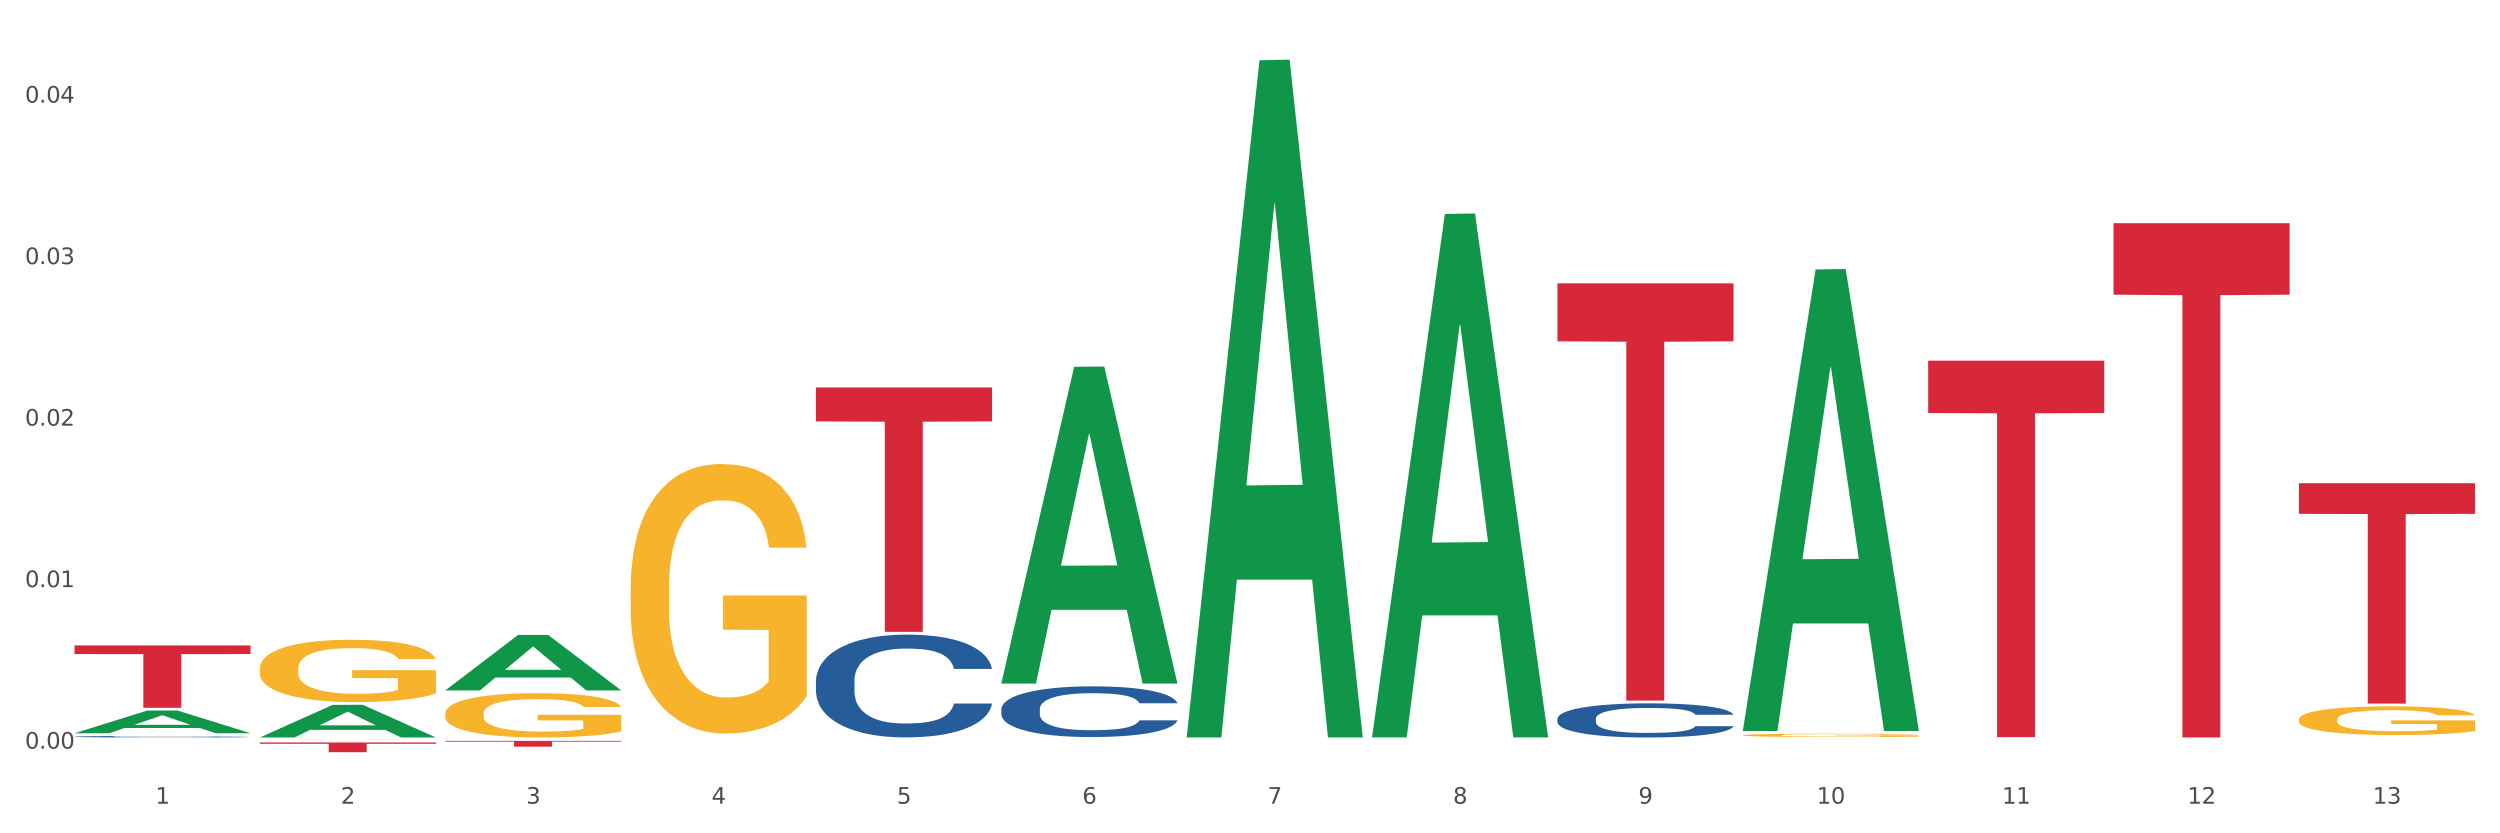<?xml version="1.0" encoding="utf-8" standalone="no"?>
<!DOCTYPE svg PUBLIC "-//W3C//DTD SVG 1.1//EN"
  "http://www.w3.org/Graphics/SVG/1.1/DTD/svg11.dtd">
<svg xmlns:xlink="http://www.w3.org/1999/xlink" width="1080pt" height="360pt" viewBox="0 0 1080 360" xmlns="http://www.w3.org/2000/svg" version="1.1">
 <rect x="0" y="0" width="1080" height="360" fill="#333333" stroke="none"/>
 <defs>
  <style type="text/css">*{stroke-linejoin: round; stroke-linecap: butt}</style>
 </defs>
 <g id="figure_1">
  <g id="patch_1">
   <path d="M 0 360 
L 1080 360 
L 1080 0 
L 0 0 
z
" style="fill: #ffffff; stroke: #ffffff; stroke-linejoin: miter"/>
  </g>
  <g id="axes_1">
   <g id="matplotlib.axis_1">
    <g id="xtick_1">
     <g id="text_1">
      <!-- 1 -->
      <g style="fill: #4d4d4d" transform="translate(67.159 347.204) scale(0.096 -0.096)">
       <defs>
        <path id="DejaVuSans-31" d="M 794 531 
L 1825 531 
L 1825 4091 
L 703 3866 
L 703 4441 
L 1819 4666 
L 2450 4666 
L 2450 531 
L 3481 531 
L 3481 0 
L 794 0 
L 794 531 
z
" transform="scale(0.016)"/>
       </defs>
       <use xlink:href="#DejaVuSans-31"/>
      </g>
     </g>
    </g>
    <g id="xtick_2">
     <g id="text_2">
      <!-- 2 -->
      <g style="fill: #4d4d4d" transform="translate(147.238 347.204) scale(0.096 -0.096)">
       <defs>
        <path id="DejaVuSans-32" d="M 1228 531 
L 3431 531 
L 3431 0 
L 469 0 
L 469 531 
Q 828 903 1448 1529 
Q 2069 2156 2228 2338 
Q 2531 2678 2651 2914 
Q 2772 3150 2772 3378 
Q 2772 3750 2511 3984 
Q 2250 4219 1831 4219 
Q 1534 4219 1204 4116 
Q 875 4013 500 3803 
L 500 4441 
Q 881 4594 1212 4672 
Q 1544 4750 1819 4750 
Q 2544 4750 2975 4387 
Q 3406 4025 3406 3419 
Q 3406 3131 3298 2873 
Q 3191 2616 2906 2266 
Q 2828 2175 2409 1742 
Q 1991 1309 1228 531 
z
" transform="scale(0.016)"/>
       </defs>
       <use xlink:href="#DejaVuSans-32"/>
      </g>
     </g>
    </g>
    <g id="xtick_3">
     <g id="text_3">
      <!-- 3 -->
      <g style="fill: #4d4d4d" transform="translate(227.317 347.204) scale(0.096 -0.096)">
       <defs>
        <path id="DejaVuSans-33" d="M 2597 2516 
Q 3050 2419 3304 2112 
Q 3559 1806 3559 1356 
Q 3559 666 3084 287 
Q 2609 -91 1734 -91 
Q 1441 -91 1130 -33 
Q 819 25 488 141 
L 488 750 
Q 750 597 1062 519 
Q 1375 441 1716 441 
Q 2309 441 2620 675 
Q 2931 909 2931 1356 
Q 2931 1769 2642 2001 
Q 2353 2234 1838 2234 
L 1294 2234 
L 1294 2753 
L 1863 2753 
Q 2328 2753 2575 2939 
Q 2822 3125 2822 3475 
Q 2822 3834 2567 4026 
Q 2313 4219 1838 4219 
Q 1578 4219 1281 4162 
Q 984 4106 628 3988 
L 628 4550 
Q 988 4650 1302 4700 
Q 1616 4750 1894 4750 
Q 2613 4750 3031 4423 
Q 3450 4097 3450 3541 
Q 3450 3153 3228 2886 
Q 3006 2619 2597 2516 
z
" transform="scale(0.016)"/>
       </defs>
       <use xlink:href="#DejaVuSans-33"/>
      </g>
     </g>
    </g>
    <g id="xtick_4">
     <g id="text_4">
      <!-- 4 -->
      <g style="fill: #4d4d4d" transform="translate(307.396 347.204) scale(0.096 -0.096)">
       <defs>
        <path id="DejaVuSans-34" d="M 2419 4116 
L 825 1625 
L 2419 1625 
L 2419 4116 
z
M 2253 4666 
L 3047 4666 
L 3047 1625 
L 3713 1625 
L 3713 1100 
L 3047 1100 
L 3047 0 
L 2419 0 
L 2419 1100 
L 313 1100 
L 313 1709 
L 2253 4666 
z
" transform="scale(0.016)"/>
       </defs>
       <use xlink:href="#DejaVuSans-34"/>
      </g>
     </g>
    </g>
    <g id="xtick_5">
     <g id="text_5">
      <!-- 5 -->
      <g style="fill: #4d4d4d" transform="translate(387.475 347.204) scale(0.096 -0.096)">
       <defs>
        <path id="DejaVuSans-35" d="M 691 4666 
L 3169 4666 
L 3169 4134 
L 1269 4134 
L 1269 2991 
Q 1406 3038 1543 3061 
Q 1681 3084 1819 3084 
Q 2600 3084 3056 2656 
Q 3513 2228 3513 1497 
Q 3513 744 3044 326 
Q 2575 -91 1722 -91 
Q 1428 -91 1123 -41 
Q 819 9 494 109 
L 494 744 
Q 775 591 1075 516 
Q 1375 441 1709 441 
Q 2250 441 2565 725 
Q 2881 1009 2881 1497 
Q 2881 1984 2565 2268 
Q 2250 2553 1709 2553 
Q 1456 2553 1204 2497 
Q 953 2441 691 2322 
L 691 4666 
z
" transform="scale(0.016)"/>
       </defs>
       <use xlink:href="#DejaVuSans-35"/>
      </g>
     </g>
    </g>
    <g id="xtick_6">
     <g id="text_6">
      <!-- 6 -->
      <g style="fill: #4d4d4d" transform="translate(467.554 347.204) scale(0.096 -0.096)">
       <defs>
        <path id="DejaVuSans-36" d="M 2113 2584 
Q 1688 2584 1439 2293 
Q 1191 2003 1191 1497 
Q 1191 994 1439 701 
Q 1688 409 2113 409 
Q 2538 409 2786 701 
Q 3034 994 3034 1497 
Q 3034 2003 2786 2293 
Q 2538 2584 2113 2584 
z
M 3366 4563 
L 3366 3988 
Q 3128 4100 2886 4159 
Q 2644 4219 2406 4219 
Q 1781 4219 1451 3797 
Q 1122 3375 1075 2522 
Q 1259 2794 1537 2939 
Q 1816 3084 2150 3084 
Q 2853 3084 3261 2657 
Q 3669 2231 3669 1497 
Q 3669 778 3244 343 
Q 2819 -91 2113 -91 
Q 1303 -91 875 529 
Q 447 1150 447 2328 
Q 447 3434 972 4092 
Q 1497 4750 2381 4750 
Q 2619 4750 2861 4703 
Q 3103 4656 3366 4563 
z
" transform="scale(0.016)"/>
       </defs>
       <use xlink:href="#DejaVuSans-36"/>
      </g>
     </g>
    </g>
    <g id="xtick_7">
     <g id="text_7">
      <!-- 7 -->
      <g style="fill: #4d4d4d" transform="translate(547.634 347.204) scale(0.096 -0.096)">
       <defs>
        <path id="DejaVuSans-37" d="M 525 4666 
L 3525 4666 
L 3525 4397 
L 1831 0 
L 1172 0 
L 2766 4134 
L 525 4134 
L 525 4666 
z
" transform="scale(0.016)"/>
       </defs>
       <use xlink:href="#DejaVuSans-37"/>
      </g>
     </g>
    </g>
    <g id="xtick_8">
     <g id="text_8">
      <!-- 8 -->
      <g style="fill: #4d4d4d" transform="translate(627.713 347.204) scale(0.096 -0.096)">
       <defs>
        <path id="DejaVuSans-38" d="M 2034 2216 
Q 1584 2216 1326 1975 
Q 1069 1734 1069 1313 
Q 1069 891 1326 650 
Q 1584 409 2034 409 
Q 2484 409 2743 651 
Q 3003 894 3003 1313 
Q 3003 1734 2745 1975 
Q 2488 2216 2034 2216 
z
M 1403 2484 
Q 997 2584 770 2862 
Q 544 3141 544 3541 
Q 544 4100 942 4425 
Q 1341 4750 2034 4750 
Q 2731 4750 3128 4425 
Q 3525 4100 3525 3541 
Q 3525 3141 3298 2862 
Q 3072 2584 2669 2484 
Q 3125 2378 3379 2068 
Q 3634 1759 3634 1313 
Q 3634 634 3220 271 
Q 2806 -91 2034 -91 
Q 1263 -91 848 271 
Q 434 634 434 1313 
Q 434 1759 690 2068 
Q 947 2378 1403 2484 
z
M 1172 3481 
Q 1172 3119 1398 2916 
Q 1625 2713 2034 2713 
Q 2441 2713 2670 2916 
Q 2900 3119 2900 3481 
Q 2900 3844 2670 4047 
Q 2441 4250 2034 4250 
Q 1625 4250 1398 4047 
Q 1172 3844 1172 3481 
z
" transform="scale(0.016)"/>
       </defs>
       <use xlink:href="#DejaVuSans-38"/>
      </g>
     </g>
    </g>
    <g id="xtick_9">
     <g id="text_9">
      <!-- 9 -->
      <g style="fill: #4d4d4d" transform="translate(707.792 347.204) scale(0.096 -0.096)">
       <defs>
        <path id="DejaVuSans-39" d="M 703 97 
L 703 672 
Q 941 559 1184 500 
Q 1428 441 1663 441 
Q 2288 441 2617 861 
Q 2947 1281 2994 2138 
Q 2813 1869 2534 1725 
Q 2256 1581 1919 1581 
Q 1219 1581 811 2004 
Q 403 2428 403 3163 
Q 403 3881 828 4315 
Q 1253 4750 1959 4750 
Q 2769 4750 3195 4129 
Q 3622 3509 3622 2328 
Q 3622 1225 3098 567 
Q 2575 -91 1691 -91 
Q 1453 -91 1209 -44 
Q 966 3 703 97 
z
M 1959 2075 
Q 2384 2075 2632 2365 
Q 2881 2656 2881 3163 
Q 2881 3666 2632 3958 
Q 2384 4250 1959 4250 
Q 1534 4250 1286 3958 
Q 1038 3666 1038 3163 
Q 1038 2656 1286 2365 
Q 1534 2075 1959 2075 
z
" transform="scale(0.016)"/>
       </defs>
       <use xlink:href="#DejaVuSans-39"/>
      </g>
     </g>
    </g>
    <g id="xtick_10">
     <g id="text_10">
      <!-- 10 -->
      <g style="fill: #4d4d4d" transform="translate(784.817 347.204) scale(0.096 -0.096)">
       <defs>
        <path id="DejaVuSans-30" d="M 2034 4250 
Q 1547 4250 1301 3770 
Q 1056 3291 1056 2328 
Q 1056 1369 1301 889 
Q 1547 409 2034 409 
Q 2525 409 2770 889 
Q 3016 1369 3016 2328 
Q 3016 3291 2770 3770 
Q 2525 4250 2034 4250 
z
M 2034 4750 
Q 2819 4750 3233 4129 
Q 3647 3509 3647 2328 
Q 3647 1150 3233 529 
Q 2819 -91 2034 -91 
Q 1250 -91 836 529 
Q 422 1150 422 2328 
Q 422 3509 836 4129 
Q 1250 4750 2034 4750 
z
" transform="scale(0.016)"/>
       </defs>
       <use xlink:href="#DejaVuSans-31"/>
       <use xlink:href="#DejaVuSans-30" transform="translate(63.623 0)"/>
      </g>
     </g>
    </g>
    <g id="xtick_11">
     <g id="text_11">
      <!-- 11 -->
      <g style="fill: #4d4d4d" transform="translate(864.896 347.204) scale(0.096 -0.096)">
       <use xlink:href="#DejaVuSans-31"/>
       <use xlink:href="#DejaVuSans-31" transform="translate(63.623 0)"/>
      </g>
     </g>
    </g>
    <g id="xtick_12">
     <g id="text_12">
      <!-- 12 -->
      <g style="fill: #4d4d4d" transform="translate(944.975 347.204) scale(0.096 -0.096)">
       <use xlink:href="#DejaVuSans-31"/>
       <use xlink:href="#DejaVuSans-32" transform="translate(63.623 0)"/>
      </g>
     </g>
    </g>
    <g id="xtick_13">
     <g id="text_13">
      <!-- 13 -->
      <g style="fill: #4d4d4d" transform="translate(1025.054 347.204) scale(0.096 -0.096)">
       <use xlink:href="#DejaVuSans-31"/>
       <use xlink:href="#DejaVuSans-33" transform="translate(63.623 0)"/>
      </g>
     </g>
    </g>
    <g id="xtick_14"/>
    <g id="xtick_15"/>
    <g id="xtick_16"/>
    <g id="xtick_17"/>
    <g id="xtick_18"/>
    <g id="xtick_19"/>
    <g id="xtick_20"/>
    <g id="xtick_21"/>
    <g id="xtick_22"/>
    <g id="xtick_23"/>
    <g id="xtick_24"/>
    <g id="xtick_25"/>
   </g>
   <g id="matplotlib.axis_2">
    <g id="ytick_1">
     <g id="text_14">
      <!-- 0.00 -->
      <g style="fill: #4d4d4d" transform="translate(10.8 323.418) scale(0.096 -0.096)">
       <defs>
        <path id="DejaVuSans-2e" d="M 684 794 
L 1344 794 
L 1344 0 
L 684 0 
L 684 794 
z
" transform="scale(0.016)"/>
       </defs>
       <use xlink:href="#DejaVuSans-30"/>
       <use xlink:href="#DejaVuSans-2e" transform="translate(63.623 0)"/>
       <use xlink:href="#DejaVuSans-30" transform="translate(95.41 0)"/>
       <use xlink:href="#DejaVuSans-30" transform="translate(159.033 0)"/>
      </g>
     </g>
    </g>
    <g id="ytick_2">
     <g id="text_15">
      <!-- 0.01 -->
      <g style="fill: #4d4d4d" transform="translate(10.8 253.647) scale(0.096 -0.096)">
       <use xlink:href="#DejaVuSans-30"/>
       <use xlink:href="#DejaVuSans-2e" transform="translate(63.623 0)"/>
       <use xlink:href="#DejaVuSans-30" transform="translate(95.41 0)"/>
       <use xlink:href="#DejaVuSans-31" transform="translate(159.033 0)"/>
      </g>
     </g>
    </g>
    <g id="ytick_3">
     <g id="text_16">
      <!-- 0.02 -->
      <g style="fill: #4d4d4d" transform="translate(10.8 183.876) scale(0.096 -0.096)">
       <use xlink:href="#DejaVuSans-30"/>
       <use xlink:href="#DejaVuSans-2e" transform="translate(63.623 0)"/>
       <use xlink:href="#DejaVuSans-30" transform="translate(95.41 0)"/>
       <use xlink:href="#DejaVuSans-32" transform="translate(159.033 0)"/>
      </g>
     </g>
    </g>
    <g id="ytick_4">
     <g id="text_17">
      <!-- 0.03 -->
      <g style="fill: #4d4d4d" transform="translate(10.8 114.104) scale(0.096 -0.096)">
       <use xlink:href="#DejaVuSans-30"/>
       <use xlink:href="#DejaVuSans-2e" transform="translate(63.623 0)"/>
       <use xlink:href="#DejaVuSans-30" transform="translate(95.41 0)"/>
       <use xlink:href="#DejaVuSans-33" transform="translate(159.033 0)"/>
      </g>
     </g>
    </g>
    <g id="ytick_5">
     <g id="text_18">
      <!-- 0.04 -->
      <g style="fill: #4d4d4d" transform="translate(10.8 44.333) scale(0.096 -0.096)">
       <use xlink:href="#DejaVuSans-30"/>
       <use xlink:href="#DejaVuSans-2e" transform="translate(63.623 0)"/>
       <use xlink:href="#DejaVuSans-30" transform="translate(95.41 0)"/>
       <use xlink:href="#DejaVuSans-34" transform="translate(159.033 0)"/>
      </g>
     </g>
    </g>
    <g id="ytick_6"/>
    <g id="ytick_7"/>
    <g id="ytick_8"/>
    <g id="ytick_9"/>
   </g>
   <g id="PolyCollection_1">
    <path d="M 32.175 316.755 
L 32.253 316.745 
L 63.625 306.943 
L 76.644 306.934 
L 108.25 316.773 
L 93.192 316.773 
L 86.369 314.482 
L 53.978 314.482 
L 53.743 314.519 
L 47.155 316.773 
L 32.175 316.773 
L 32.175 316.755 
L 58.056 313.115 
L 82.291 313.105 
L 70.291 309.031 
L 70.134 309.013 
L 69.977 309.04 
L 57.978 313.105 
L 58.056 313.115 
L 32.175 316.755 
z
" clip-path="url(#p1f10cba0a2)" style="fill: #109648"/>
    <path d="M 913.046 96.436 
L 989.121 96.436 
L 989.121 127.306 
L 959.196 127.514 
L 959.196 318.577 
L 942.791 318.577 
L 942.791 127.514 
L 913.046 127.306 
L 913.046 96.644 
L 913.046 96.436 
z
" clip-path="url(#p1f10cba0a2)" style="fill: #d62839"/>
    <path d="M 832.967 155.811 
L 909.042 155.811 
L 909.042 178.41 
L 879.116 178.563 
L 879.116 318.436 
L 862.712 318.436 
L 862.712 178.563 
L 832.967 178.41 
L 832.967 155.963 
L 832.967 155.811 
z
" clip-path="url(#p1f10cba0a2)" style="fill: #d62839"/>
    <path d="M 672.808 122.403 
L 748.883 122.403 
L 748.883 147.454 
L 718.958 147.623 
L 718.958 302.666 
L 702.553 302.666 
L 702.553 147.623 
L 672.808 147.454 
L 672.808 122.573 
L 672.808 122.403 
z
" clip-path="url(#p1f10cba0a2)" style="fill: #d62839"/>
    <path d="M 352.492 167.393 
L 428.567 167.393 
L 428.567 182.064 
L 398.641 182.164 
L 398.641 272.969 
L 382.237 272.969 
L 382.237 182.164 
L 352.492 182.064 
L 352.492 167.492 
L 352.492 167.393 
z
" clip-path="url(#p1f10cba0a2)" style="fill: #d62839"/>
    <path d="M 192.333 320.043 
L 268.408 320.043 
L 268.408 320.394 
L 238.483 320.396 
L 238.483 322.567 
L 222.078 322.567 
L 222.078 320.396 
L 192.333 320.394 
L 192.333 320.045 
L 192.333 320.043 
z
" clip-path="url(#p1f10cba0a2)" style="fill: #d62839"/>
    <path d="M 112.254 320.74 
L 188.329 320.74 
L 188.329 321.325 
L 158.404 321.329 
L 158.404 324.95 
L 141.999 324.95 
L 141.999 321.329 
L 112.254 321.325 
L 112.254 320.744 
L 112.254 320.74 
z
" clip-path="url(#p1f10cba0a2)" style="fill: #d62839"/>
    <path d="M 993.125 208.754 
L 1069.2 208.754 
L 1069.2 221.985 
L 1039.275 222.074 
L 1039.275 303.965 
L 1022.87 303.965 
L 1022.87 222.074 
L 993.125 221.985 
L 993.125 208.843 
L 993.125 208.754 
z
" clip-path="url(#p1f10cba0a2)" style="fill: #d62839"/>
    <path d="M 32.175 278.819 
L 108.25 278.819 
L 108.25 282.563 
L 78.325 282.588 
L 78.325 305.758 
L 61.92 305.758 
L 61.92 282.588 
L 32.175 282.563 
L 32.175 278.845 
L 32.175 278.819 
z
" clip-path="url(#p1f10cba0a2)" style="fill: #d62839"/>
    <path d="M 752.887 317.634 
L 752.977 317.632 
L 752.977 317.585 
L 753.157 317.545 
L 754.055 317.447 
L 755.402 317.365 
L 756.39 317.322 
L 757.378 317.287 
L 758.546 317.251 
L 759.983 317.215 
L 762.588 317.161 
L 764.204 317.134 
L 766.18 317.105 
L 769.773 317.063 
L 772.378 317.039 
L 775.072 317.02 
L 779.473 316.996 
L 782.347 316.986 
L 785.401 316.978 
L 789.084 316.972 
L 791.868 316.971 
L 797.976 316.975 
L 803.185 316.987 
L 805.7 316.996 
L 808.933 317.012 
L 810.64 317.022 
L 813.424 317.043 
L 816.298 317.071 
L 818.274 317.094 
L 821.238 317.139 
L 823.484 317.183 
L 825.549 317.238 
L 826.627 317.276 
L 827.436 317.312 
L 828.154 317.352 
L 828.873 317.416 
L 812.706 317.416 
L 812.077 317.371 
L 811.089 317.327 
L 809.652 317.285 
L 808.394 317.259 
L 806.239 317.227 
L 804.263 317.206 
L 802.197 317.19 
L 799.682 317.177 
L 797.706 317.17 
L 794.922 317.165 
L 789.443 317.166 
L 785.76 317.177 
L 783.246 317.19 
L 781.629 317.202 
L 780.192 317.215 
L 778.575 317.233 
L 776.689 317.261 
L 775.342 317.285 
L 773.994 317.317 
L 772.917 317.348 
L 771.929 317.385 
L 771.12 317.424 
L 770.492 317.465 
L 769.953 317.515 
L 769.504 317.597 
L 769.504 317.777 
L 769.683 317.817 
L 770.132 317.871 
L 770.671 317.911 
L 771.569 317.96 
L 772.378 317.993 
L 773.905 318.04 
L 775.611 318.079 
L 776.958 318.104 
L 778.306 318.125 
L 780.641 318.154 
L 783.246 318.177 
L 785.491 318.192 
L 788.545 318.205 
L 790.611 318.21 
L 792.407 318.213 
L 796.808 318.213 
L 799.952 318.209 
L 803.454 318.199 
L 806.149 318.188 
L 808.394 318.173 
L 810.909 318.15 
L 812.526 318.127 
L 812.526 317.854 
L 792.766 317.852 
L 792.766 317.67 
L 828.963 317.67 
L 828.963 318.205 
L 827.436 318.232 
L 825.729 318.257 
L 823.933 318.279 
L 821.238 318.307 
L 818.005 318.333 
L 815.131 318.351 
L 812.077 318.367 
L 808.484 318.381 
L 803.814 318.395 
L 800.94 318.4 
L 797.347 318.404 
L 793.125 318.405 
L 789.443 318.402 
L 785.85 318.396 
L 782.078 318.384 
L 778.395 318.367 
L 775.611 318.35 
L 772.827 318.329 
L 769.863 318.302 
L 767.528 318.275 
L 765.731 318.252 
L 763.755 318.222 
L 761.6 318.182 
L 759.983 318.147 
L 758.546 318.11 
L 757.019 318.063 
L 755.941 318.023 
L 754.863 317.972 
L 754.235 317.934 
L 753.516 317.875 
L 752.977 317.792 
L 752.887 317.634 
z
" clip-path="url(#p1f10cba0a2)" style="fill: #f7b32b"/>
    <path d="M 272.412 254.266 
L 272.502 254.16 
L 272.502 250.331 
L 272.682 247.034 
L 273.58 239.057 
L 274.927 232.462 
L 275.915 228.953 
L 276.903 226.081 
L 278.071 223.209 
L 279.508 220.231 
L 282.113 215.871 
L 283.729 213.637 
L 285.705 211.297 
L 289.298 207.894 
L 291.903 205.979 
L 294.597 204.384 
L 298.998 202.469 
L 301.873 201.618 
L 304.926 200.98 
L 308.609 200.555 
L 311.393 200.449 
L 317.501 200.768 
L 322.71 201.725 
L 325.225 202.469 
L 328.458 203.746 
L 330.165 204.596 
L 332.949 206.298 
L 335.823 208.532 
L 337.799 210.446 
L 340.763 214.062 
L 343.009 217.679 
L 345.075 222.146 
L 346.152 225.23 
L 346.961 228.102 
L 347.679 231.399 
L 348.398 236.61 
L 332.231 236.61 
L 331.602 232.888 
L 330.614 229.378 
L 329.177 225.975 
L 327.919 223.847 
L 325.764 221.188 
L 323.788 219.487 
L 321.722 218.21 
L 319.207 217.147 
L 317.231 216.615 
L 314.447 216.19 
L 308.968 216.296 
L 305.286 217.147 
L 302.771 218.21 
L 301.154 219.168 
L 299.717 220.231 
L 298.1 221.72 
L 296.214 223.954 
L 294.867 225.975 
L 293.52 228.527 
L 292.442 231.08 
L 291.454 234.058 
L 290.645 237.249 
L 290.017 240.546 
L 289.478 244.587 
L 289.029 251.288 
L 289.029 265.859 
L 289.208 269.156 
L 289.657 273.517 
L 290.196 276.814 
L 291.094 280.749 
L 291.903 283.408 
L 293.43 287.237 
L 295.136 290.428 
L 296.483 292.449 
L 297.831 294.15 
L 300.166 296.49 
L 302.771 298.405 
L 305.016 299.575 
L 308.07 300.638 
L 310.136 301.064 
L 311.932 301.276 
L 316.333 301.276 
L 319.477 300.957 
L 322.98 300.213 
L 325.674 299.256 
L 327.919 298.086 
L 330.434 296.171 
L 332.051 294.363 
L 332.051 272.134 
L 312.291 272.028 
L 312.291 257.244 
L 348.488 257.244 
L 348.488 300.638 
L 346.961 302.872 
L 345.254 304.893 
L 343.458 306.701 
L 340.763 308.934 
L 337.53 311.061 
L 334.656 312.55 
L 331.602 313.827 
L 328.009 314.997 
L 323.339 316.06 
L 320.465 316.486 
L 316.872 316.805 
L 312.651 316.911 
L 308.968 316.698 
L 305.375 316.167 
L 301.603 315.209 
L 297.921 313.827 
L 295.136 312.444 
L 292.352 310.742 
L 289.388 308.509 
L 287.053 306.382 
L 285.256 304.467 
L 283.28 302.021 
L 281.125 298.83 
L 279.508 295.958 
L 278.071 292.98 
L 276.544 289.152 
L 275.466 285.854 
L 274.388 281.706 
L 273.76 278.622 
L 273.041 273.836 
L 272.502 267.135 
L 272.412 254.266 
z
" clip-path="url(#p1f10cba0a2)" style="fill: #f7b32b"/>
    <path d="M 192.333 308.308 
L 192.423 308.291 
L 192.423 307.662 
L 192.603 307.12 
L 193.501 305.811 
L 194.848 304.728 
L 195.836 304.152 
L 196.824 303.68 
L 197.992 303.209 
L 199.429 302.72 
L 202.034 302.004 
L 203.65 301.637 
L 205.626 301.253 
L 209.219 300.694 
L 211.824 300.379 
L 214.518 300.117 
L 218.919 299.803 
L 221.793 299.663 
L 224.847 299.559 
L 228.53 299.489 
L 231.314 299.471 
L 237.422 299.524 
L 242.631 299.681 
L 245.146 299.803 
L 248.379 300.013 
L 250.086 300.152 
L 252.87 300.432 
L 255.744 300.799 
L 257.72 301.113 
L 260.684 301.707 
L 262.93 302.3 
L 264.995 303.034 
L 266.073 303.54 
L 266.882 304.012 
L 267.6 304.553 
L 268.319 305.409 
L 252.152 305.409 
L 251.523 304.798 
L 250.535 304.221 
L 249.098 303.663 
L 247.84 303.313 
L 245.685 302.877 
L 243.709 302.597 
L 241.643 302.388 
L 239.128 302.213 
L 237.152 302.126 
L 234.368 302.056 
L 228.889 302.073 
L 225.206 302.213 
L 222.692 302.388 
L 221.075 302.545 
L 219.638 302.72 
L 218.021 302.964 
L 216.135 303.331 
L 214.788 303.663 
L 213.44 304.082 
L 212.363 304.501 
L 211.375 304.99 
L 210.566 305.514 
L 209.937 306.055 
L 209.399 306.719 
L 208.949 307.819 
L 208.949 310.212 
L 209.129 310.753 
L 209.578 311.469 
L 210.117 312.01 
L 211.015 312.657 
L 211.824 313.093 
L 213.351 313.722 
L 215.057 314.246 
L 216.404 314.578 
L 217.752 314.857 
L 220.087 315.241 
L 222.692 315.556 
L 224.937 315.748 
L 227.991 315.922 
L 230.057 315.992 
L 231.853 316.027 
L 236.254 316.027 
L 239.398 315.975 
L 242.9 315.852 
L 245.595 315.695 
L 247.84 315.503 
L 250.355 315.189 
L 251.972 314.892 
L 251.972 311.242 
L 232.212 311.224 
L 232.212 308.797 
L 268.408 308.797 
L 268.408 315.922 
L 266.882 316.289 
L 265.175 316.621 
L 263.379 316.918 
L 260.684 317.284 
L 257.451 317.634 
L 254.577 317.878 
L 251.523 318.088 
L 247.93 318.28 
L 243.26 318.455 
L 240.386 318.524 
L 236.793 318.577 
L 232.571 318.594 
L 228.889 318.559 
L 225.296 318.472 
L 221.524 318.315 
L 217.841 318.088 
L 215.057 317.861 
L 212.273 317.581 
L 209.309 317.215 
L 206.974 316.865 
L 205.177 316.551 
L 203.201 316.149 
L 201.046 315.625 
L 199.429 315.154 
L 197.992 314.665 
L 196.465 314.036 
L 195.387 313.495 
L 194.309 312.814 
L 193.681 312.307 
L 192.962 311.521 
L 192.423 310.421 
L 192.333 308.308 
z
" clip-path="url(#p1f10cba0a2)" style="fill: #f7b32b"/>
    <path d="M 112.254 288.825 
L 112.344 288.8 
L 112.344 287.915 
L 112.524 287.153 
L 113.422 285.309 
L 114.769 283.785 
L 115.757 282.973 
L 116.745 282.31 
L 117.913 281.646 
L 119.35 280.957 
L 121.954 279.949 
L 123.571 279.433 
L 125.547 278.892 
L 129.14 278.106 
L 131.744 277.663 
L 134.439 277.294 
L 138.84 276.852 
L 141.714 276.655 
L 144.768 276.507 
L 148.45 276.409 
L 151.235 276.385 
L 157.342 276.458 
L 162.552 276.68 
L 165.067 276.852 
L 168.3 277.147 
L 170.007 277.343 
L 172.791 277.737 
L 175.665 278.253 
L 177.641 278.696 
L 180.605 279.531 
L 182.85 280.367 
L 184.916 281.4 
L 185.994 282.113 
L 186.802 282.777 
L 187.521 283.539 
L 188.24 284.744 
L 172.072 284.744 
L 171.444 283.883 
L 170.456 283.072 
L 169.019 282.285 
L 167.761 281.793 
L 165.606 281.179 
L 163.63 280.785 
L 161.564 280.49 
L 159.049 280.244 
L 157.073 280.122 
L 154.289 280.023 
L 148.81 280.048 
L 145.127 280.244 
L 142.612 280.49 
L 140.996 280.712 
L 139.559 280.957 
L 137.942 281.302 
L 136.056 281.818 
L 134.708 282.285 
L 133.361 282.875 
L 132.283 283.465 
L 131.295 284.154 
L 130.487 284.891 
L 129.858 285.653 
L 129.319 286.588 
L 128.87 288.136 
L 128.87 291.505 
L 129.05 292.267 
L 129.499 293.275 
L 130.038 294.037 
L 130.936 294.947 
L 131.744 295.561 
L 133.271 296.446 
L 134.978 297.184 
L 136.325 297.651 
L 137.672 298.044 
L 140.008 298.585 
L 142.612 299.028 
L 144.858 299.298 
L 147.912 299.544 
L 149.977 299.642 
L 151.774 299.692 
L 156.175 299.692 
L 159.318 299.618 
L 162.821 299.446 
L 165.516 299.225 
L 167.761 298.954 
L 170.276 298.512 
L 171.893 298.094 
L 171.893 292.955 
L 152.133 292.931 
L 152.133 289.513 
L 188.329 289.513 
L 188.329 299.544 
L 186.802 300.06 
L 185.096 300.528 
L 183.3 300.946 
L 180.605 301.462 
L 177.372 301.954 
L 174.497 302.298 
L 171.444 302.593 
L 167.851 302.863 
L 163.181 303.109 
L 160.306 303.207 
L 156.714 303.281 
L 152.492 303.306 
L 148.81 303.257 
L 145.217 303.134 
L 141.445 302.912 
L 137.762 302.593 
L 134.978 302.273 
L 132.194 301.88 
L 129.23 301.363 
L 126.894 300.872 
L 125.098 300.429 
L 123.122 299.864 
L 120.966 299.126 
L 119.35 298.462 
L 117.913 297.774 
L 116.386 296.889 
L 115.308 296.127 
L 114.23 295.168 
L 113.601 294.455 
L 112.883 293.349 
L 112.344 291.8 
L 112.254 288.825 
z
" clip-path="url(#p1f10cba0a2)" style="fill: #f7b32b"/>
    <path d="M 672.808 310.471 
L 672.898 310.457 
L 672.898 310.08 
L 673.168 309.568 
L 674.157 308.625 
L 675.416 307.911 
L 677.574 307.076 
L 678.743 306.725 
L 680.272 306.335 
L 683.419 305.702 
L 687.016 305.163 
L 689.534 304.866 
L 691.422 304.678 
L 695.649 304.341 
L 698.077 304.193 
L 700.595 304.071 
L 702.753 303.991 
L 706.35 303.896 
L 709.227 303.856 
L 712.554 303.842 
L 715.342 303.856 
L 719.029 303.91 
L 724.424 304.071 
L 726.492 304.166 
L 729.28 304.327 
L 732.158 304.543 
L 734.496 304.758 
L 737.193 305.068 
L 739.981 305.473 
L 742.679 305.984 
L 744.567 306.456 
L 746.096 306.954 
L 747.445 307.561 
L 748.434 308.221 
L 748.883 308.773 
L 732.427 308.773 
L 731.978 308.275 
L 731.079 307.736 
L 730.179 307.372 
L 729.19 307.076 
L 727.661 306.739 
L 726.313 306.523 
L 724.065 306.267 
L 721.996 306.106 
L 720.288 306.011 
L 718.22 305.931 
L 713.813 305.85 
L 710.666 305.85 
L 708.688 305.877 
L 706.26 305.944 
L 704.191 306.038 
L 701.764 306.2 
L 699.875 306.375 
L 697.987 306.604 
L 696.908 306.766 
L 695.289 307.062 
L 694.21 307.305 
L 692.771 307.722 
L 691.962 308.019 
L 690.523 308.787 
L 689.894 309.352 
L 689.624 309.743 
L 689.444 310.174 
L 689.444 312.276 
L 689.984 313.219 
L 690.433 313.623 
L 691.153 314.081 
L 692.501 314.674 
L 694.48 315.253 
L 696.548 315.671 
L 698.257 315.927 
L 699.875 316.115 
L 701.494 316.264 
L 703.472 316.398 
L 705.091 316.479 
L 707.519 316.56 
L 710.396 316.6 
L 712.644 316.6 
L 717.23 316.533 
L 719.299 316.466 
L 721.277 316.371 
L 723.435 316.223 
L 725.144 316.062 
L 726.133 315.94 
L 727.751 315.684 
L 729.01 315.415 
L 730.089 315.105 
L 730.809 314.836 
L 731.618 314.431 
L 732.248 313.973 
L 732.427 313.731 
L 748.883 313.731 
L 748.524 314.216 
L 747.894 314.687 
L 746.635 315.321 
L 745.646 315.684 
L 744.117 316.129 
L 742.499 316.506 
L 740.251 316.924 
L 738.183 317.234 
L 736.024 317.503 
L 733.686 317.746 
L 729.46 318.082 
L 727.931 318.177 
L 724.694 318.338 
L 722.176 318.433 
L 718.489 318.527 
L 714.713 318.581 
L 710.756 318.594 
L 707.249 318.567 
L 703.382 318.486 
L 700.954 318.406 
L 698.257 318.284 
L 695.109 318.096 
L 692.142 317.867 
L 689.354 317.597 
L 686.746 317.287 
L 684.318 316.937 
L 681.171 316.358 
L 678.833 315.792 
L 677.125 315.267 
L 675.956 314.822 
L 674.787 314.256 
L 674.157 313.866 
L 673.168 312.923 
L 672.808 312.047 
L 672.808 310.471 
z
" clip-path="url(#p1f10cba0a2)" style="fill: #255c99"/>
    <path d="M 432.571 306.342 
L 432.661 306.322 
L 432.661 305.762 
L 432.93 305.002 
L 433.92 303.602 
L 435.179 302.542 
L 437.337 301.301 
L 438.506 300.781 
L 440.034 300.201 
L 443.182 299.261 
L 446.779 298.461 
L 449.297 298.021 
L 451.185 297.741 
L 455.411 297.241 
L 457.839 297.021 
L 460.357 296.841 
L 462.515 296.721 
L 466.112 296.581 
L 468.99 296.521 
L 472.317 296.501 
L 475.105 296.521 
L 478.791 296.601 
L 484.187 296.841 
L 486.255 296.981 
L 489.043 297.221 
L 491.92 297.541 
L 494.258 297.861 
L 496.956 298.321 
L 499.744 298.921 
L 502.441 299.681 
L 504.33 300.381 
L 505.858 301.121 
L 507.207 302.022 
L 508.196 303.002 
L 508.646 303.822 
L 492.19 303.822 
L 491.74 303.082 
L 490.841 302.282 
L 489.942 301.741 
L 488.953 301.301 
L 487.424 300.801 
L 486.075 300.481 
L 483.827 300.101 
L 481.759 299.861 
L 480.05 299.721 
L 477.982 299.601 
L 473.576 299.481 
L 470.429 299.481 
L 468.45 299.521 
L 466.022 299.621 
L 463.954 299.761 
L 461.526 300.001 
L 459.638 300.261 
L 457.749 300.601 
L 456.67 300.841 
L 455.052 301.281 
L 453.973 301.641 
L 452.534 302.262 
L 451.724 302.702 
L 450.286 303.842 
L 449.656 304.682 
L 449.386 305.262 
L 449.207 305.902 
L 449.207 309.023 
L 449.746 310.423 
L 450.196 311.023 
L 450.915 311.703 
L 452.264 312.583 
L 454.242 313.443 
L 456.311 314.064 
L 458.019 314.444 
L 459.638 314.724 
L 461.256 314.944 
L 463.235 315.144 
L 464.853 315.264 
L 467.281 315.384 
L 470.159 315.444 
L 472.407 315.444 
L 476.993 315.344 
L 479.061 315.244 
L 481.039 315.104 
L 483.198 314.884 
L 484.906 314.644 
L 485.895 314.464 
L 487.514 314.084 
L 488.773 313.684 
L 489.852 313.223 
L 490.571 312.823 
L 491.381 312.223 
L 492.01 311.543 
L 492.19 311.183 
L 508.646 311.183 
L 508.286 311.903 
L 507.657 312.603 
L 506.398 313.544 
L 505.409 314.084 
L 503.88 314.744 
L 502.261 315.304 
L 500.013 315.924 
L 497.945 316.384 
L 495.787 316.784 
L 493.449 317.144 
L 489.222 317.644 
L 487.694 317.784 
L 484.457 318.024 
L 481.939 318.164 
L 478.252 318.304 
L 474.475 318.384 
L 470.518 318.404 
L 467.011 318.364 
L 463.145 318.244 
L 460.717 318.124 
L 458.019 317.944 
L 454.872 317.664 
L 451.904 317.324 
L 449.117 316.924 
L 446.509 316.464 
L 444.081 315.944 
L 440.934 315.084 
L 438.596 314.244 
L 436.887 313.463 
L 435.718 312.803 
L 434.549 311.963 
L 433.92 311.383 
L 432.93 309.983 
L 432.571 308.683 
L 432.571 306.342 
z
" clip-path="url(#p1f10cba0a2)" style="fill: #255c99"/>
    <path d="M 993.125 310.872 
L 993.215 310.861 
L 993.215 310.453 
L 993.394 310.102 
L 994.292 309.252 
L 995.64 308.55 
L 996.628 308.176 
L 997.616 307.871 
L 998.783 307.565 
L 1000.22 307.248 
L 1002.825 306.783 
L 1004.442 306.545 
L 1006.418 306.296 
L 1010.01 305.934 
L 1012.615 305.73 
L 1015.31 305.56 
L 1019.711 305.356 
L 1022.585 305.266 
L 1025.639 305.198 
L 1029.321 305.152 
L 1032.105 305.141 
L 1038.213 305.175 
L 1043.422 305.277 
L 1045.937 305.356 
L 1049.171 305.492 
L 1050.877 305.583 
L 1053.662 305.764 
L 1056.536 306.002 
L 1058.512 306.206 
L 1061.476 306.591 
L 1063.721 306.976 
L 1065.787 307.452 
L 1066.865 307.78 
L 1067.673 308.086 
L 1068.392 308.437 
L 1069.11 308.992 
L 1052.943 308.992 
L 1052.314 308.595 
L 1051.326 308.222 
L 1049.889 307.859 
L 1048.632 307.633 
L 1046.476 307.35 
L 1044.5 307.168 
L 1042.434 307.032 
L 1039.92 306.919 
L 1037.944 306.863 
L 1035.159 306.817 
L 1029.68 306.829 
L 1025.998 306.919 
L 1023.483 307.032 
L 1021.866 307.134 
L 1020.429 307.248 
L 1018.813 307.406 
L 1016.926 307.644 
L 1015.579 307.859 
L 1014.232 308.131 
L 1013.154 308.403 
L 1012.166 308.72 
L 1011.358 309.06 
L 1010.729 309.411 
L 1010.19 309.841 
L 1009.741 310.555 
L 1009.741 312.106 
L 1009.921 312.457 
L 1010.37 312.922 
L 1010.909 313.273 
L 1011.807 313.692 
L 1012.615 313.975 
L 1014.142 314.383 
L 1015.849 314.723 
L 1017.196 314.938 
L 1018.543 315.119 
L 1020.878 315.368 
L 1023.483 315.572 
L 1025.728 315.697 
L 1028.782 315.81 
L 1030.848 315.855 
L 1032.644 315.878 
L 1037.045 315.878 
L 1040.189 315.844 
L 1043.692 315.764 
L 1046.386 315.663 
L 1048.632 315.538 
L 1051.147 315.334 
L 1052.763 315.142 
L 1052.763 312.775 
L 1033.004 312.763 
L 1033.004 311.189 
L 1069.2 311.189 
L 1069.2 315.81 
L 1067.673 316.048 
L 1065.967 316.263 
L 1064.17 316.455 
L 1061.476 316.693 
L 1058.242 316.92 
L 1055.368 317.078 
L 1052.314 317.214 
L 1048.722 317.339 
L 1044.051 317.452 
L 1041.177 317.497 
L 1037.584 317.531 
L 1033.363 317.543 
L 1029.68 317.52 
L 1026.088 317.463 
L 1022.315 317.361 
L 1018.633 317.214 
L 1015.849 317.067 
L 1013.064 316.886 
L 1010.1 316.648 
L 1007.765 316.421 
L 1005.969 316.217 
L 1003.993 315.957 
L 1001.837 315.617 
L 1000.22 315.311 
L 998.783 314.994 
L 997.256 314.587 
L 996.179 314.236 
L 995.101 313.794 
L 994.472 313.465 
L 993.754 312.956 
L 993.215 312.242 
L 993.125 310.872 
z
" clip-path="url(#p1f10cba0a2)" style="fill: #f7b32b"/>
    <path d="M 352.492 294.098 
L 352.582 294.057 
L 352.582 292.922 
L 352.851 291.38 
L 353.84 288.542 
L 355.099 286.392 
L 357.258 283.878 
L 358.427 282.823 
L 359.955 281.647 
L 363.103 279.741 
L 366.699 278.119 
L 369.217 277.227 
L 371.106 276.659 
L 375.332 275.645 
L 377.76 275.199 
L 380.278 274.834 
L 382.436 274.591 
L 386.033 274.307 
L 388.911 274.185 
L 392.238 274.145 
L 395.025 274.185 
L 398.712 274.347 
L 404.108 274.834 
L 406.176 275.118 
L 408.963 275.605 
L 411.841 276.253 
L 414.179 276.902 
L 416.877 277.835 
L 419.664 279.052 
L 422.362 280.593 
L 424.25 282.012 
L 425.779 283.513 
L 427.128 285.338 
L 428.117 287.325 
L 428.567 288.988 
L 412.111 288.988 
L 411.661 287.487 
L 410.762 285.865 
L 409.863 284.77 
L 408.874 283.878 
L 407.345 282.864 
L 405.996 282.215 
L 403.748 281.444 
L 401.68 280.958 
L 399.971 280.674 
L 397.903 280.431 
L 393.497 280.187 
L 390.349 280.187 
L 388.371 280.268 
L 385.943 280.471 
L 383.875 280.755 
L 381.447 281.242 
L 379.559 281.769 
L 377.67 282.458 
L 376.591 282.945 
L 374.972 283.837 
L 373.893 284.567 
L 372.455 285.824 
L 371.645 286.717 
L 370.207 289.028 
L 369.577 290.732 
L 369.307 291.908 
L 369.127 293.205 
L 369.127 299.532 
L 369.667 302.371 
L 370.117 303.587 
L 370.836 304.966 
L 372.185 306.751 
L 374.163 308.495 
L 376.231 309.752 
L 377.94 310.522 
L 379.559 311.09 
L 381.177 311.536 
L 383.155 311.942 
L 384.774 312.185 
L 387.202 312.428 
L 390.08 312.55 
L 392.328 312.55 
L 396.914 312.347 
L 398.982 312.145 
L 400.96 311.861 
L 403.118 311.415 
L 404.827 310.928 
L 405.816 310.563 
L 407.435 309.792 
L 408.694 308.981 
L 409.773 308.049 
L 410.492 307.237 
L 411.302 306.021 
L 411.931 304.642 
L 412.111 303.912 
L 428.567 303.912 
L 428.207 305.372 
L 427.578 306.791 
L 426.319 308.697 
L 425.33 309.792 
L 423.801 311.131 
L 422.182 312.266 
L 419.934 313.523 
L 417.866 314.456 
L 415.708 315.267 
L 413.37 315.997 
L 409.143 317.011 
L 407.615 317.295 
L 404.377 317.782 
L 401.86 318.066 
L 398.173 318.349 
L 394.396 318.512 
L 390.439 318.552 
L 386.932 318.471 
L 383.066 318.228 
L 380.638 317.985 
L 377.94 317.62 
L 374.793 317.052 
L 371.825 316.362 
L 369.038 315.551 
L 366.43 314.618 
L 364.002 313.564 
L 360.854 311.82 
L 358.516 310.117 
L 356.808 308.535 
L 355.639 307.197 
L 354.47 305.494 
L 353.84 304.317 
L 352.851 301.479 
L 352.492 298.843 
L 352.492 294.098 
z
" clip-path="url(#p1f10cba0a2)" style="fill: #255c99"/>
    <path d="M 32.175 318.239 
L 32.265 318.238 
L 32.265 318.222 
L 32.535 318.199 
L 33.524 318.158 
L 34.783 318.127 
L 36.941 318.09 
L 38.11 318.075 
L 39.639 318.058 
L 42.786 318.03 
L 46.383 318.007 
L 48.901 317.994 
L 50.789 317.986 
L 55.016 317.971 
L 57.443 317.964 
L 59.961 317.959 
L 62.119 317.956 
L 65.716 317.951 
L 68.594 317.95 
L 71.921 317.949 
L 74.709 317.95 
L 78.396 317.952 
L 83.791 317.959 
L 85.859 317.963 
L 88.647 317.97 
L 91.524 317.98 
L 93.862 317.989 
L 96.56 318.003 
L 99.348 318.02 
L 102.045 318.043 
L 103.934 318.063 
L 105.463 318.085 
L 106.811 318.112 
L 107.801 318.141 
L 108.25 318.165 
L 91.794 318.165 
L 91.345 318.143 
L 90.445 318.119 
L 89.546 318.103 
L 88.557 318.09 
L 87.028 318.076 
L 85.679 318.066 
L 83.431 318.055 
L 81.363 318.048 
L 79.655 318.044 
L 77.586 318.04 
L 73.18 318.037 
L 70.033 318.037 
L 68.054 318.038 
L 65.627 318.041 
L 63.558 318.045 
L 61.13 318.052 
L 59.242 318.06 
L 57.354 318.07 
L 56.274 318.077 
L 54.656 318.09 
L 53.577 318.1 
L 52.138 318.119 
L 51.329 318.132 
L 49.89 318.165 
L 49.26 318.19 
L 48.991 318.207 
L 48.811 318.226 
L 48.811 318.318 
L 49.35 318.359 
L 49.8 318.377 
L 50.519 318.397 
L 51.868 318.423 
L 53.847 318.448 
L 55.915 318.466 
L 57.623 318.478 
L 59.242 318.486 
L 60.861 318.492 
L 62.839 318.498 
L 64.457 318.502 
L 66.885 318.505 
L 69.763 318.507 
L 72.011 318.507 
L 76.597 318.504 
L 78.665 318.501 
L 80.644 318.497 
L 82.802 318.491 
L 84.51 318.483 
L 85.5 318.478 
L 87.118 318.467 
L 88.377 318.455 
L 89.456 318.442 
L 90.176 318.43 
L 90.985 318.412 
L 91.614 318.392 
L 91.794 318.382 
L 108.25 318.382 
L 107.89 318.403 
L 107.261 318.423 
L 106.002 318.451 
L 105.013 318.467 
L 103.484 318.486 
L 101.866 318.503 
L 99.618 318.521 
L 97.549 318.535 
L 95.391 318.547 
L 93.053 318.557 
L 88.827 318.572 
L 87.298 318.576 
L 84.061 318.583 
L 81.543 318.587 
L 77.856 318.591 
L 74.079 318.594 
L 70.123 318.594 
L 66.616 318.593 
L 62.749 318.59 
L 60.321 318.586 
L 57.623 318.581 
L 54.476 318.572 
L 51.509 318.562 
L 48.721 318.551 
L 46.113 318.537 
L 43.685 318.522 
L 40.538 318.496 
L 38.2 318.472 
L 36.491 318.449 
L 35.322 318.429 
L 34.153 318.405 
L 33.524 318.387 
L 32.535 318.346 
L 32.175 318.308 
L 32.175 318.239 
z
" clip-path="url(#p1f10cba0a2)" style="fill: #255c99"/>
    <path d="M 512.65 318.044 
L 512.728 317.769 
L 544.1 26.034 
L 557.119 25.759 
L 588.725 318.594 
L 573.667 318.594 
L 566.844 250.404 
L 534.453 250.404 
L 534.218 251.503 
L 527.63 318.594 
L 512.65 318.594 
L 512.65 318.044 
L 538.531 209.709 
L 562.765 209.434 
L 550.766 88.176 
L 550.609 87.626 
L 550.452 88.451 
L 538.453 209.434 
L 538.531 209.709 
L 512.65 318.044 
z
" clip-path="url(#p1f10cba0a2)" style="fill: #109648"/>
    <path d="M 112.254 318.568 
L 112.333 318.555 
L 143.704 304.495 
L 156.723 304.482 
L 188.329 318.594 
L 173.271 318.594 
L 166.448 315.308 
L 134.057 315.308 
L 133.822 315.361 
L 127.234 318.594 
L 112.254 318.594 
L 112.254 318.568 
L 138.135 313.347 
L 162.37 313.334 
L 150.37 307.49 
L 150.213 307.463 
L 150.056 307.503 
L 138.057 313.334 
L 138.135 313.347 
L 112.254 318.568 
z
" clip-path="url(#p1f10cba0a2)" style="fill: #109648"/>
    <path d="M 192.333 298.25 
L 192.412 298.228 
L 223.783 274.301 
L 236.802 274.278 
L 268.408 298.295 
L 253.35 298.295 
L 246.527 292.703 
L 214.136 292.703 
L 213.901 292.793 
L 207.313 298.295 
L 192.333 298.295 
L 192.333 298.25 
L 218.215 289.365 
L 242.449 289.342 
L 230.449 279.397 
L 230.292 279.352 
L 230.136 279.42 
L 218.136 289.342 
L 218.215 289.365 
L 192.333 298.25 
z
" clip-path="url(#p1f10cba0a2)" style="fill: #109648"/>
    <path d="M 432.571 295.067 
L 432.649 294.939 
L 464.02 158.462 
L 477.039 158.333 
L 508.646 295.325 
L 493.588 295.325 
L 486.765 263.424 
L 454.374 263.424 
L 454.138 263.939 
L 447.551 295.325 
L 432.571 295.325 
L 432.571 295.067 
L 458.452 244.387 
L 482.686 244.258 
L 470.687 187.532 
L 470.53 187.275 
L 470.373 187.661 
L 458.374 244.258 
L 458.452 244.387 
L 432.571 295.067 
z
" clip-path="url(#p1f10cba0a2)" style="fill: #109648"/>
    <path d="M 752.887 315.42 
L 752.966 315.233 
L 784.337 116.413 
L 797.356 116.225 
L 828.963 315.795 
L 813.904 315.795 
L 807.081 269.323 
L 774.69 269.323 
L 774.455 270.072 
L 767.867 315.795 
L 752.887 315.795 
L 752.887 315.42 
L 778.769 241.589 
L 803.003 241.401 
L 791.003 158.763 
L 790.847 158.388 
L 790.69 158.95 
L 778.69 241.401 
L 778.769 241.589 
L 752.887 315.42 
z
" clip-path="url(#p1f10cba0a2)" style="fill: #109648"/>
    <path d="M 592.729 318.12 
L 592.807 317.908 
L 624.179 92.433 
L 637.198 92.221 
L 668.804 318.545 
L 653.746 318.545 
L 646.923 265.843 
L 614.532 265.843 
L 614.297 266.693 
L 607.709 318.545 
L 592.729 318.545 
L 592.729 318.12 
L 618.61 234.391 
L 642.845 234.178 
L 630.845 140.461 
L 630.688 140.036 
L 630.531 140.673 
L 618.532 234.178 
L 618.61 234.391 
L 592.729 318.12 
z
" clip-path="url(#p1f10cba0a2)" style="fill: #109648"/>
   </g>
  </g>
 </g>
 <defs>
  <clipPath id="p1f10cba0a2">
   <rect x="32.175" y="10.8" width="1037.025" height="329.109"/>
  </clipPath>
 </defs>
</svg>
